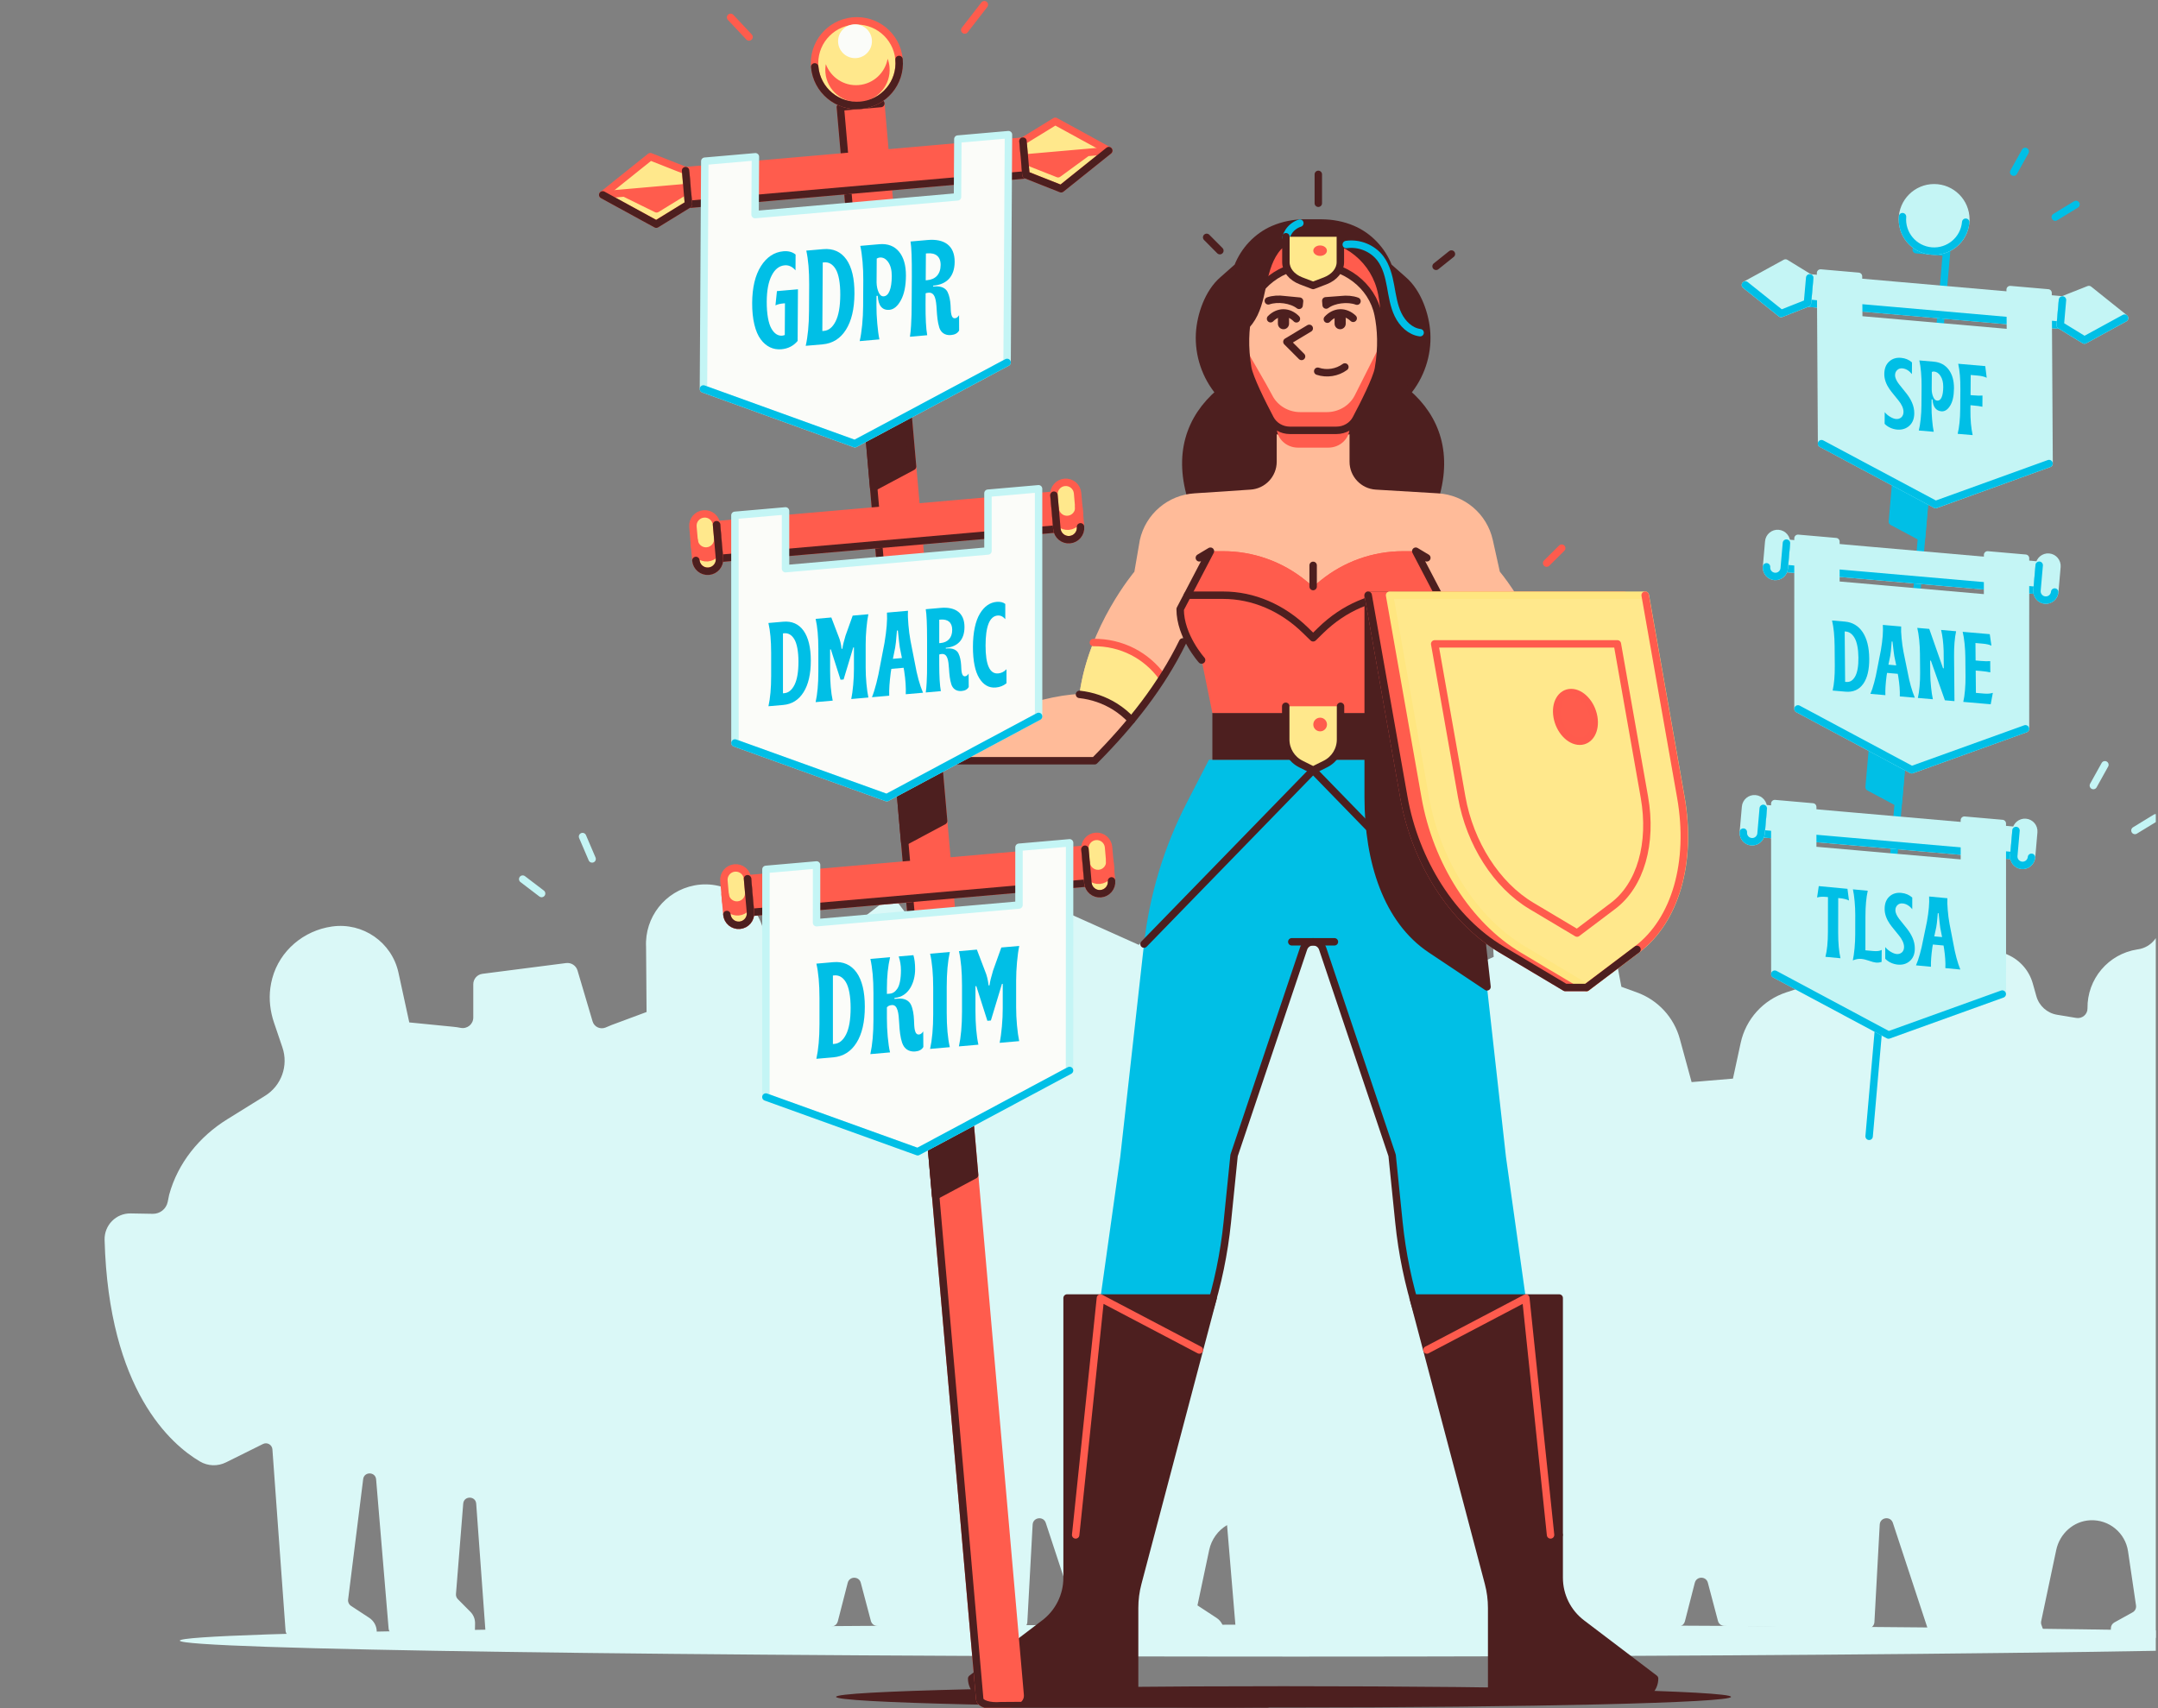 <svg width="739" height="585" viewBox="0 0 739 585" fill="none" xmlns="http://www.w3.org/2000/svg">
<rect x="0" y="0" width="739" height="585" fill="#808080" stroke="none"/>
<g clip-path="url(#clip0_400_8092)">
<path d="M829.043 388.198C828.145 370.042 814.865 354.883 796.98 351.592L792.961 350.853C789.987 350.306 787.751 347.842 787.483 344.837L786.349 331.92C784.955 316.004 772.063 303.545 756.102 302.686L744.504 302.062C741.593 301.909 739.191 304.296 739.325 307.206L739.74 315.953C739.956 320.492 736.701 324.458 732.205 325.14L731.975 325.172C722.014 326.68 714.702 335.313 714.855 345.391C714.886 347.428 713.02 348.982 711.008 348.644L704.441 347.556C701.046 346.995 698.288 344.525 697.352 341.215L696.11 336.809C694.887 332.474 691.798 328.902 687.69 327.056L653.245 311.598L632.609 344.073L623.411 336.052L611.686 339.891C603.788 342.482 597.852 349.058 596.094 357.182L593.444 369.43L579.285 370.621L575.253 355.832C573.241 348.453 567.763 342.513 560.572 339.91L555.235 337.974L551.815 319.9C549.713 308.765 539.038 301.139 527.904 303.252C517.847 305.162 510.809 314.183 511.332 324.325L511.504 327.744L496.491 334.454L496.268 331.907C494.873 315.991 481.982 303.532 466.021 302.673L454.422 302.049C451.512 301.896 449.11 304.284 449.244 307.193L449.658 315.94C449.875 320.48 446.62 324.446 442.123 325.127L441.894 325.159C434.639 326.26 428.792 331.137 426.206 337.599L422.945 337.522C416.532 337.376 411.035 332.894 409.608 326.642L406.857 314.616L398.29 318.111C395.137 319.397 392.328 321.288 389.978 323.618L363.164 311.586L338.68 350.115L305.509 306.614L265.147 337.974L261.727 319.9C259.625 308.765 248.95 301.132 237.817 303.252C227.76 305.162 220.722 314.183 221.244 324.325L221.416 346.613L209.41 351.076C208.913 351.261 207.83 351.751 207.34 351.948C205.537 352.661 203.486 351.719 202.932 349.835L197.773 332.404C197.27 330.704 195.608 329.622 193.85 329.851L165.22 333.531C163.417 333.76 162.073 335.294 162.073 337.108V348.517C162.073 350.802 159.978 352.496 157.742 352.044C156.959 351.885 156.169 351.77 155.367 351.687L140.157 350.179L136.456 333.149C134.195 322.74 124.278 315.838 113.724 317.328H113.712C103.992 318.697 95.801 325.592 93.241 335.065C92.948 336.141 92.731 337.236 92.579 338.363C92.037 342.373 92.547 346.461 93.846 350.293L96.719 358.767C98.827 364.987 96.368 371.843 90.782 375.307L77.783 383.373C68.248 389.287 60.872 398.378 57.93 409.201L57.433 411.639C56.936 414.059 54.79 415.777 52.318 415.733L44.752 415.599C39.727 415.51 35.682 419.642 35.816 424.665C37.23 476.258 58.624 494.758 68.452 500.552C71.191 502.169 74.56 502.277 77.407 500.857L90.069 494.567C91.489 493.861 93.171 494.822 93.285 496.401L97.789 558.517C97.871 559.67 98.82 560.561 99.973 560.58L126.788 561.058C128.011 561.077 129.017 560.096 129.017 558.868C129.017 556.951 128.049 555.156 126.444 554.106L120.196 550.006C119.482 549.541 119.1 548.713 119.208 547.867L124.368 506.6C124.699 503.945 128.578 504.021 128.8 506.689L133.074 557.766C133.17 558.906 134.113 559.784 135.253 559.81L160.379 560.255C161.609 560.275 162.628 559.3 162.647 558.065L162.685 556.022C162.71 554.532 162.137 553.1 161.086 552.043L156.781 547.707C156.322 547.249 156.093 546.606 156.144 545.963L158.628 514.997C158.851 512.253 162.87 512.272 163.073 515.016L166.322 559.727C166.405 560.879 167.354 561.771 168.506 561.79L196.34 562.044V562.286L260.829 563.432C261.045 563.432 261.262 563.407 261.466 563.356L285.255 557.002C286.064 556.786 286.688 556.156 286.898 555.347L290.299 542.111C290.892 539.807 294.165 539.794 294.771 542.092L298.229 555.175C298.49 556.175 299.388 556.875 300.42 556.894L327.368 557.371L349.457 557.766C350.699 557.785 351.737 556.824 351.807 555.583L353.622 522.191C353.763 519.638 357.329 519.167 358.126 521.593L370.253 558.422C370.495 559.167 371.1 559.733 371.858 559.931L382.539 562.757C382.717 562.802 382.902 562.834 383.087 562.834L407.92 563.273C409.194 563.299 410.251 562.28 410.271 561.007V560.924L416.837 561.038C418.028 561.058 419.06 560.141 419.105 558.944C419.175 557.015 418.226 555.201 416.621 554.144L410.086 549.859L410.073 549.827L414.079 530.881C414.85 527.233 417.13 524.146 420.2 522.35L423.162 557.753C423.258 558.893 424.2 559.772 425.34 559.797L433.327 559.937C433.741 560.421 434.346 560.739 435.041 560.752L457.072 561.147C457.467 561.529 457.995 561.771 458.588 561.783L486.421 562.038V562.28L550.91 563.426C551.127 563.426 551.343 563.4 551.547 563.349L575.336 556.996C576.145 556.779 576.769 556.149 576.98 555.341L580.381 542.105C580.973 539.8 584.247 539.788 584.852 542.086L588.31 555.169C588.571 556.168 589.47 556.869 590.501 556.888L617.45 557.365L639.538 557.76C640.78 557.779 641.818 556.818 641.888 555.576L643.704 522.185C643.844 519.632 647.411 519.161 648.207 521.586L660.334 558.416C660.576 559.16 661.181 559.727 661.939 559.924L672.62 562.751C672.798 562.796 672.983 562.827 673.168 562.827L698.002 563.267C699.275 563.292 700.333 562.274 700.352 561V560.51C700.365 560.23 700.32 559.95 700.225 559.682L699.084 556.531C698.938 556.13 698.906 555.691 698.995 555.271L704.148 530.875C705.333 525.272 710.059 520.969 715.784 520.695C722.249 520.377 727.81 525.011 728.74 531.32L731.472 549.872C731.612 550.827 731.147 551.763 730.307 552.227L724.052 555.691C723.332 556.092 722.874 556.843 722.861 557.671L722.848 558.396C722.823 559.67 723.842 560.727 725.116 560.746L754.019 561.261C755.261 561.28 756.299 560.319 756.37 559.078L758.319 523.649C758.389 522.407 759.427 521.446 760.669 521.465L767.038 521.58C768.172 521.599 769.127 522.439 769.286 523.566L772.605 547.039C772.726 547.879 772.369 548.72 771.681 549.229L761 557.06C760.503 557.429 760.115 557.951 760.006 558.562C759.739 560.052 760.911 561.344 762.357 561.293L796.362 560.134C797.591 560.09 798.572 559.097 798.598 557.868L799.222 522.955C799.241 521.726 800.228 520.727 801.458 520.689L833.215 519.664C834.508 519.619 835.514 518.53 835.45 517.238L829.049 388.186L829.043 388.198Z" fill="#DAF8F7"/>
<path d="M443.733 567.388C654.792 567.388 825.889 564.939 825.889 561.919C825.889 558.899 654.792 556.45 443.733 556.45C232.675 556.45 61.578 558.899 61.578 561.919C61.578 564.939 232.675 567.388 443.733 567.388Z" fill="#DAF8F7"/>
<path d="M481.756 134.494C486.482 128.911 488.966 121.487 488.552 114.192C488.195 107.902 485.526 100.16 480.609 95.914C478.896 94.43 477.189 92.909 475.476 91.375C473.297 85.702 468.807 80.921 463.209 78.521C459.839 77.076 456.196 76.395 452.546 76.382L452.559 76.369H446.515H446.528C442.973 76.426 439.432 77.114 436.146 78.521C430.547 80.921 426.063 85.702 423.878 91.375C422.165 92.909 420.458 94.43 418.745 95.914C413.828 100.16 411.159 107.902 410.802 114.192C410.388 121.494 412.872 128.917 417.598 134.494C407.516 143.19 403.006 155.611 408.337 171.852H491.017C496.341 155.611 491.838 143.19 481.756 134.494Z" fill="#4D1F1F" stroke="#4D1F1F" stroke-width="2.546" stroke-linecap="round" stroke-linejoin="round"/>
<path d="M439.55 584.824C524.181 584.824 592.788 583.191 592.788 581.176C592.788 579.162 524.181 577.528 439.55 577.528C354.919 577.528 286.312 579.162 286.312 581.176C286.312 583.191 354.919 584.824 439.55 584.824Z" fill="#4D1F1F"/>
<path d="M485.347 260.228L492.951 274.978C500.735 290.079 505.69 306.473 507.575 323.356L515.721 396.327L533.893 525.711H509.543L485.576 450.104C482.328 439.854 480.143 429.299 479.054 418.603L476.729 395.735L452.94 324.922C451.889 321.79 447.45 321.79 446.399 324.922L422.609 395.735L420.285 418.603C419.196 429.299 417.011 439.854 413.763 450.104L389.795 525.711H365.445L383.617 396.327L391.763 323.356C393.648 306.473 398.604 290.079 406.387 274.978L413.992 260.228H485.353H485.347Z" fill="#00BFE6"/>
<path d="M507.584 323.351L449.675 263.781L391.766 323.351" stroke="#4D1F1F" stroke-width="2.546" stroke-linecap="round" stroke-linejoin="round"/>
<path d="M533.893 525.703H509.543L485.576 450.096C482.328 439.846 480.143 429.291 479.054 418.595L476.729 395.728L452.94 324.915C451.889 321.782 447.45 321.782 446.399 324.915L422.609 395.728L420.285 418.595C419.196 429.291 417.011 439.846 413.763 450.096L389.795 525.703H365.445" stroke="#4D1F1F" stroke-width="2.546" stroke-linecap="round" stroke-linejoin="round"/>
<path d="M513.617 195.812L511.203 184.945C509.222 176.025 501.566 169.506 492.445 168.965L471.159 167.698C466.096 167.399 462.147 163.21 462.147 158.142V148.727L449.676 151.973L437.205 148.727V158.142C437.205 163.21 433.256 167.399 428.192 167.698L409.091 168.965C399.97 169.506 392.314 176.032 390.333 184.945L388.467 195.812C388.467 195.812 372.818 214.332 369.672 237.728C362.812 237.843 351.755 240.657 345.94 243.413C343.169 244.731 340.462 246.393 337.488 246.877C334.513 247.36 331.087 246.335 329.571 243.394C328.322 240.969 328.634 237.849 327.507 235.347C326.501 233.106 324.278 231.782 322.08 231.757H317.953L324.857 260.551H374.831L376.487 258.896C389.263 246.164 399.55 231.158 406.83 214.656H492.515L511.483 239.307C511.942 239.937 512.037 240.759 511.738 241.472L510.547 244.324C509.827 246.036 507.655 246.565 506.235 245.368L501.662 241.516C499.846 239.988 497.382 239.466 495.101 240.135L486.057 242.783L484.178 248.207V261.64C484.178 263.073 485.337 264.231 486.77 264.231H529.655C542.565 230.057 513.623 195.812 513.623 195.812H513.617Z" fill="#FFBB99"/>
<path d="M493.064 252.838L484.141 253.57" stroke="#4D1F1F" stroke-width="2.546" stroke-linecap="round" stroke-linejoin="round"/>
<path d="M493.064 246.668L484.141 248.133" stroke="#4D1F1F" stroke-width="2.546" stroke-linecap="round" stroke-linejoin="round"/>
<path d="M493.064 240.499L484.141 242.689" stroke="#4D1F1F" stroke-width="2.546" stroke-linecap="round" stroke-linejoin="round"/>
<path d="M484.157 244.2H415.172V260.231H484.157V244.2Z" fill="#4D1F1F"/>
<path d="M484.826 188.79H480.47C470.19 188.79 460.228 192.323 452.248 198.804L449.668 200.898L447.088 198.804C439.108 192.329 429.146 188.79 418.866 188.79H414.51L404.141 208.633C404.141 217.916 411.484 226.065 411.484 226.065L415.172 244.202H484.157L487.845 226.065C487.845 226.065 495.189 217.916 495.189 208.633L484.82 188.79H484.826Z" fill="#FF5C4D"/>
<path d="M418.876 203.861C429.156 203.861 439.117 208.12 447.098 215.925L449.678 218.446L452.257 215.925C460.238 208.12 470.2 203.861 480.48 203.861H492.715L484.836 188.785H480.48C470.2 188.785 460.238 192.318 452.257 198.799L449.678 200.894L447.098 198.799C439.117 192.325 429.156 188.785 418.876 188.785H414.519L406.641 203.861H418.876Z" fill="#FF5C4D"/>
<path d="M492.715 203.86H480.48C470.2 203.86 460.238 208.119 452.257 215.925L449.678 218.446L447.098 215.925C439.117 208.119 429.156 203.86 418.876 203.86H406.641" stroke="#4D1F1F" stroke-width="2.546" stroke-linecap="round" stroke-linejoin="round"/>
<path d="M449.68 200.897V193.633" stroke="#4D1F1F" stroke-width="2.546" stroke-linecap="round" stroke-linejoin="round"/>
<path d="M453.876 261.677L449.679 263.771L445.481 261.677C442.303 260.085 440.297 256.838 440.297 253.292V241.896H459.061V253.292C459.061 256.845 457.054 260.091 453.876 261.677Z" fill="#FFE88C"/>
<path d="M452.078 250.487C453.373 250.487 454.422 249.438 454.422 248.144C454.422 246.851 453.373 245.802 452.078 245.802C450.784 245.802 449.734 246.851 449.734 248.144C449.734 249.438 450.784 250.487 452.078 250.487Z" fill="#FF5C4D"/>
<path d="M459.061 241.898V253.294C459.061 256.846 457.054 260.093 453.876 261.678L449.679 263.773L445.481 261.678C442.303 260.087 440.297 256.84 440.297 253.294V241.898" stroke="#4D1F1F" stroke-width="2.546" stroke-linecap="round" stroke-linejoin="round"/>
<path d="M451.453 69.61V59.723" stroke="#4D1F1F" stroke-width="2.546" stroke-linecap="round" stroke-linejoin="round"/>
<path d="M491.773 91.217L497.034 87.003" stroke="#4D1F1F" stroke-width="2.546" stroke-linecap="round" stroke-linejoin="round"/>
<path d="M519.248 215.47C513.197 215.967 507.363 218.692 503.07 222.976L511.497 234.569C511.955 235.199 512.051 236.021 511.752 236.734L510.618 239.446C512.656 234.792 517.159 231.641 522.28 231.558C526.203 231.494 530.012 233.341 532.789 236.135C532.235 229.107 530.515 222.397 528.318 216.368C525.382 215.547 522.299 215.222 519.255 215.47H519.248Z" fill="#FFE88C"/>
<path d="M528.304 216.368C525.368 215.547 522.285 215.222 519.24 215.47C513.19 215.967 507.355 218.692 503.062 222.976" stroke="#FF5B4D" stroke-width="2.546" stroke-linecap="round" stroke-linejoin="round"/>
<path d="M510.594 238.716C512.632 234.062 517.135 230.911 522.256 230.828C526.18 230.764 529.988 232.61 532.765 235.405C533.358 242.968 532.606 250.907 529.638 258.763H485.295C483.862 258.763 482.703 257.605 482.703 256.172" stroke="#4D1F1F" stroke-width="2.546" stroke-linecap="round" stroke-linejoin="round"/>
<path d="M411.484 226.06C411.484 226.06 404.141 217.911 404.141 208.629L414.51 188.785L410.714 191.058" stroke="#4D1F1F" stroke-width="2.546" stroke-linecap="round" stroke-linejoin="round"/>
<path d="M511.474 235.304L494.812 212.366" stroke="#4D1F1F" stroke-width="2.546" stroke-linecap="round" stroke-linejoin="round"/>
<path d="M487.846 226.058C487.846 226.058 495.189 217.909 495.189 208.627L484.82 188.783L488.616 191.056" stroke="#4D1F1F" stroke-width="2.546" stroke-linecap="round" stroke-linejoin="round"/>
<path d="M387.941 223.217C383.789 221.077 379.101 220.002 374.432 220.065C372.305 225.419 370.528 231.391 369.674 237.725C369.445 237.725 369.197 237.745 368.961 237.751C373.54 238.126 378.024 239.603 381.91 242.048C383.948 243.334 385.808 244.888 387.457 246.638C388.387 245.473 389.298 244.295 390.19 243.105C390.247 243.029 390.304 242.952 390.362 242.869C391.177 241.774 391.979 240.667 392.769 239.546C392.852 239.425 392.935 239.311 393.018 239.19C394.718 236.751 396.349 234.268 397.896 231.728C395.285 228.176 391.865 225.222 387.948 223.204L387.941 223.217Z" fill="#FFE88C"/>
<path d="M397.88 231.747C395.268 228.195 391.848 225.241 387.931 223.223C383.778 221.084 379.091 220.001 374.422 220.065" stroke="#FF5C4D" stroke-width="2.546" stroke-linecap="round" stroke-linejoin="round"/>
<path d="M369.664 237.827C373.995 238.292 378.224 239.737 381.906 242.061C383.944 243.347 385.804 244.9 387.453 246.651" stroke="#4D1F1F" stroke-width="2.546" stroke-linecap="round" stroke-linejoin="round"/>
<path d="M492.964 274.981L490.422 203.869H468.531V272.989C468.531 295.233 475.066 315.229 489.996 325.18L509.224 337.995L507.594 323.366C505.708 306.482 500.753 290.089 492.97 274.988L492.964 274.981Z" fill="#4D1F1F" stroke="#4D1F1F" stroke-width="2.546" stroke-linecap="round" stroke-linejoin="round"/>
<path d="M468.555 203.859L480.745 272.978C484.669 295.222 497.471 315.219 514.152 325.17L536.037 338.214H543.336L542.476 333.351L553.317 325.163C566.488 315.213 572.233 295.216 568.31 272.972L556.119 203.853H468.555V203.859Z" fill="#FF5C4D" stroke="#FF5B4D" stroke-width="2.546" stroke-linecap="round" stroke-linejoin="round"/>
<path d="M543.342 338.213L521.457 325.168C504.776 315.218 491.974 295.221 488.05 272.977L475.859 203.857H563.424L575.615 272.977C579.538 295.221 573.793 315.218 560.621 325.168L543.342 338.213Z" fill="#FFE88C" stroke="#FFE680" stroke-width="2.546" stroke-linecap="round" stroke-linejoin="round"/>
<path d="M491.305 220.531L500.559 272.977C503.362 288.868 512.508 303.147 524.425 310.259L540.055 319.579L552.399 310.259C561.806 303.154 565.914 288.868 563.112 272.977L553.857 220.531H491.311H491.305Z" stroke="#FF5B4D" stroke-width="2.546" stroke-linecap="round" stroke-linejoin="round"/>
<path d="M533.251 245.539C532.436 240.936 534.582 237.205 538.034 237.205C541.486 237.205 544.945 240.936 545.76 245.539C546.576 250.142 544.429 253.872 540.977 253.872C537.525 253.872 534.066 250.142 533.251 245.539Z" fill="#FF5C4D" stroke="#FF5B4D" stroke-width="2.546" stroke-linecap="round" stroke-linejoin="round"/>
<path d="M442.367 322.565H456.965" stroke="#4D1F1F" stroke-width="2.546" stroke-linecap="round" stroke-linejoin="round"/>
<path d="M415.429 444.572H365.418V540.399C365.418 546.517 362.558 552.278 357.686 555.977L332.75 574.911C332.75 578.367 335.553 581.169 339.011 581.169H388.545V550.712C388.545 547.847 388.914 544.989 389.647 542.219L415.423 444.566L415.429 444.572Z" fill="#4D1F1F" stroke="#4D1F1F" stroke-width="2.546" stroke-linecap="round" stroke-linejoin="round"/>
<path d="M543.297 338.216L560.577 325.171C573.748 315.221 579.493 295.224 575.57 272.98L563.379 203.86" stroke="#FF5B4D" stroke-width="2.546" stroke-linecap="round" stroke-linejoin="round"/>
<path d="M483.93 444.572H533.941V540.399C533.941 546.517 536.801 552.278 541.673 555.977L566.609 574.911C566.609 578.367 563.807 581.169 560.348 581.169H510.814V550.712C510.814 547.847 510.445 544.989 509.712 542.219L483.936 444.566L483.93 444.572Z" fill="#4D1F1F" stroke="#4D1F1F" stroke-width="2.546" stroke-linecap="round" stroke-linejoin="round"/>
<path d="M468.531 203.86L480.722 272.98C484.645 295.224 497.448 315.221 514.129 325.171L536.013 338.216H543.313L560.592 325.171" stroke="#4D1F1F" stroke-width="2.546" stroke-linecap="round" stroke-linejoin="round"/>
<path d="M368.359 525.708L376.837 444.575L410.715 462.376" stroke="#FF5B4D" stroke-width="2.546" stroke-linecap="round" stroke-linejoin="round"/>
<path d="M530.982 525.708L522.511 444.575L488.633 462.376" stroke="#FF5B4D" stroke-width="2.546" stroke-linecap="round" stroke-linejoin="round"/>
<path d="M529.641 192.869L534.8 187.745" stroke="#FF5B4D" stroke-width="2.546" stroke-linecap="round" stroke-linejoin="round"/>
<path d="M405.015 219.864C397.71 234.774 387.449 247.832 374.825 260.558H322.336" stroke="#4D1F1F" stroke-width="2.546" stroke-linecap="round" stroke-linejoin="round"/>
<path d="M297.783 238.723L305.293 256.485C305.91 257.949 307.624 258.605 309.063 257.936L316.592 254.422C317.967 253.779 318.585 252.156 317.974 250.761L310.713 234.139C310.14 232.834 308.681 232.165 307.318 232.579L299.548 234.96C297.955 235.444 297.14 237.201 297.783 238.729V238.723Z" fill="#FFBB99"/>
<path d="M305.281 256.472C305.899 257.936 307.612 258.592 309.052 257.923L316.58 254.409C317.956 253.766 318.574 252.143 317.962 250.749L312.364 234.126" stroke="#4D1F1F" stroke-width="2.546" stroke-linecap="round" stroke-linejoin="round"/>
<path d="M299.82 243.558L312.782 238.886" stroke="#4D1F1F" stroke-width="2.546" stroke-linecap="round" stroke-linejoin="round"/>
<path d="M303.117 251.349L316.136 245.314" stroke="#4D1F1F" stroke-width="2.546" stroke-linecap="round" stroke-linejoin="round"/>
<path d="M287.773 36.673L335.498 581.926C335.638 583.518 338.855 584.543 342.683 584.205C346.511 583.868 349.504 582.308 349.364 580.71L301.639 35.458L287.773 36.667V36.673Z" fill="#FF5C4D" stroke="#FF5C4D" stroke-width="2.546" stroke-linecap="round" stroke-linejoin="round"/>
<path d="M306.202 87.707L292.336 88.923L299.164 166.917L312.507 159.793L306.202 87.707Z" fill="#4D1F1F" stroke="#4D1F1F" stroke-width="2.546" stroke-linecap="round" stroke-linejoin="round"/>
<path d="M316.819 208.978L302.953 210.187L309.794 288.309L323.137 281.172L316.819 208.978Z" fill="#4D1F1F" stroke="#4D1F1F" stroke-width="2.546" stroke-linecap="round" stroke-linejoin="round"/>
<path d="M313.57 331.455L320.405 409.563L333.754 402.427L327.436 330.239L313.57 331.455Z" fill="#4D1F1F" stroke="#4D1F1F" stroke-width="2.546" stroke-linecap="round" stroke-linejoin="round"/>
<path d="M301.639 35.458L287.773 36.667L335.498 581.92C335.638 583.511 338.855 584.536 342.683 584.199L434.062 583.556" stroke="#4D1F1F" stroke-width="2.546" stroke-linecap="round" stroke-linejoin="round"/>
<path d="M293.434 36.117C301.44 36.117 307.93 29.63 307.93 21.628C307.93 13.625 301.44 7.138 293.434 7.138C285.428 7.138 278.938 13.625 278.938 21.628C278.938 29.63 285.428 36.117 293.434 36.117Z" fill="#FFE88C" stroke="#FF5C4D" stroke-width="2.546" stroke-linecap="round" stroke-linejoin="round"/>
<path d="M292.796 19.912C295.997 19.912 298.592 17.318 298.592 14.119C298.592 10.919 295.997 8.325 292.796 8.325C289.595 8.325 287 10.919 287 14.119C287 17.318 289.595 19.912 292.796 19.912Z" fill="#FBFCF9"/>
<path d="M294.095 29.132C289.032 29.578 284.484 26.516 282.809 21.97C282.637 22.913 282.58 23.893 282.662 24.892C283.191 30.953 288.535 35.435 294.598 34.907C300.662 34.378 305.146 29.037 304.617 22.976C304.528 21.977 304.299 21.022 303.968 20.124C303.108 24.892 299.159 28.693 294.095 29.132Z" fill="#FF5C4D"/>
<path d="M350.301 48.331L234.758 58.435L235.769 69.985L351.312 59.88L350.301 48.331Z" fill="#FF5C4D" stroke="#FF5C4D" stroke-width="2.546" stroke-linecap="round" stroke-linejoin="round"/>
<path d="M234.867 59.599L235.778 69.989L351.323 59.886L350.31 48.337" stroke="#4D1F1F" stroke-width="2.546" stroke-linecap="round" stroke-linejoin="round"/>
<path d="M234.772 58.432L222.709 53.67L206.391 66.734L224.734 76.767L235.778 69.981L234.772 58.432Z" fill="#FFE88C" stroke="#FF5C4D" stroke-width="2.546" stroke-linecap="round" stroke-linejoin="round"/>
<path d="M237.008 64.06L224.855 71.527L213.798 66.09L206.391 66.74L237.008 64.06Z" fill="#FF5C4D" stroke="#FF5C4D" stroke-width="2.546" stroke-linecap="round" stroke-linejoin="round"/>
<path d="M234.772 58.44L235.778 69.989L224.734 76.775L206.391 66.742" stroke="#4D1F1F" stroke-width="2.546" stroke-linecap="round" stroke-linejoin="round"/>
<path d="M350.32 48.331L361.371 41.544L379.708 51.577L363.39 64.647L351.333 59.879L350.32 48.331Z" fill="#FFE88C" stroke="#FF5C4D" stroke-width="2.546" stroke-linecap="round" stroke-linejoin="round"/>
<path d="M349.078 54.262L362.345 59.502L372.294 52.231L379.695 51.582L349.078 54.262Z" fill="#FF5C4D" stroke="#FF5C4D" stroke-width="2.546" stroke-linecap="round" stroke-linejoin="round"/>
<path d="M350.32 48.337L351.333 59.886L363.39 64.654L379.708 51.584" stroke="#4D1F1F" stroke-width="2.546" stroke-linecap="round" stroke-linejoin="round"/>
<path d="M344.875 124.132L292.743 151.966L240.891 133.224L241.356 55.21L258.686 53.695L258.572 73.494L327.895 67.427L328.016 47.634L345.346 46.119L344.875 124.132Z" fill="#FBFCF9" stroke="#C4F5F5" stroke-width="2.546" stroke-linecap="round" stroke-linejoin="round"/>
<path d="M260.503 116.222C258.643 113.726 257.541 109.365 257.579 103.75C257.611 98.473 258.605 94.271 260.586 91.145C262.566 88.038 265.127 86.338 268.26 86.065C269.974 85.912 271.375 86.294 272.451 87.179L272.419 92.59C271.324 91.323 270.082 90.75 268.732 90.865C266.859 91.03 265.362 92.183 264.267 94.347C263.146 96.512 262.592 99.472 262.566 103.266C262.541 107.564 263.178 110.83 264.178 112.555C265.184 114.306 266.439 115.082 267.866 114.961C268.088 114.942 268.381 114.872 268.744 114.745L268.808 103.878L268.197 103.929C267.184 104.018 266.299 104.228 265.553 104.591L266.057 99.708L273.254 99.077L273.146 116.769C271.738 118.463 269.885 119.418 267.579 119.622C264.783 119.864 262.35 118.718 260.496 116.216L260.503 116.222Z" fill="#00BFE6"/>
<path d="M275.914 118.444C276.634 115.268 277.016 111.301 277.048 106.571L277.099 97.544C277.124 92.788 276.787 88.892 276.112 85.836L281.889 85.333C285.296 85.034 287.952 86.212 289.831 88.841C291.71 91.496 292.633 95.411 292.602 100.6C292.57 105.807 291.595 109.939 289.684 112.944C287.774 115.974 285.099 117.642 281.691 117.942L275.914 118.444ZM281.608 113.377L282.175 113.326C283.799 113.186 285.137 112.091 286.162 110.047C287.188 108.004 287.729 104.999 287.748 101.02C287.774 96.996 287.207 93.909 286.175 92.177C285.15 90.471 283.818 89.726 282.264 89.86L281.748 89.904L281.608 113.371V113.377Z" fill="#00BFE6"/>
<path d="M294.398 116.826C294.742 115.362 295.029 113.522 295.246 111.319C295.462 109.116 295.564 106.996 295.577 104.946L295.628 95.919C295.641 93.875 295.564 91.768 295.373 89.578C295.182 87.413 294.921 85.618 294.596 84.211L301.093 83.644C303.984 83.39 306.233 84.243 307.844 86.166C309.455 88.114 310.252 90.864 310.232 94.436C310.213 97.912 309.653 100.694 308.538 102.769C307.424 104.87 306.08 105.984 304.57 106.118C302.156 106.328 300.742 104.724 300.583 101.305L300.156 101.343L300.137 104.552C300.124 106.551 300.226 108.632 300.417 110.803C300.608 112.993 300.844 114.789 301.15 116.24L294.405 116.832L294.398 116.826ZM305.385 94.588C305.398 92.564 305.003 90.985 304.194 89.807C303.392 88.629 302.398 88.101 301.252 88.203C300.736 88.247 300.347 88.553 300.233 88.566L300.182 96.772C300.22 98.09 300.462 99.223 300.908 100.165C301.328 101.107 301.914 101.553 302.659 101.489C304.354 101.343 305.36 98.936 305.385 94.595V94.588Z" fill="#00BFE6"/>
<path d="M321.628 112.084C321.074 110.333 320.883 108.124 320.762 105.978C320.577 102.833 320.259 100.045 317.953 100.249C317.456 100.293 317.138 100.363 316.979 100.472L316.953 104.202C316.928 109.022 317.106 112.555 317.52 114.815L311.609 115.331C311.775 114.204 311.915 112.918 311.992 111.479C312.068 110.04 312.119 108.811 312.151 107.78C312.176 106.755 312.189 105.253 312.202 103.228L312.253 94.748C312.291 88.611 312.132 84.6 311.807 82.716L317.673 82.2C323.475 81.691 326.953 84.206 326.921 89.687C326.889 94.691 324.214 97.422 319.679 97.823L319.565 97.836V98.154L320.125 98.103C322.316 97.912 323.845 98.708 324.488 99.994C325.131 101.299 325.437 102.98 325.52 104.61C325.596 107.01 325.673 109.117 327.029 109.002C327.571 108.958 328.048 108.595 328.437 107.946L328.45 113.198C327.927 114.127 326.998 114.643 325.666 114.758C323.52 114.942 322.15 113.835 321.622 112.09L321.628 112.084ZM317.01 96.009L317.507 95.964C320.329 95.716 322.1 93.946 322.119 90.763C322.138 87.828 320.361 86.529 317.565 86.778L317.068 86.822L317.01 96.009Z" fill="#00BFE6"/>
<path d="M360.926 169.597L245.383 179.701L246.394 191.25L361.937 181.146L360.926 169.597Z" fill="#FF5C4D" stroke="#FF5C4D" stroke-width="2.546" stroke-linecap="round" stroke-linejoin="round"/>
<path d="M245.383 179.702L246.396 191.251L361.934 181.147L360.921 169.599" stroke="#4D1F1F" stroke-width="2.546" stroke-linecap="round" stroke-linejoin="round"/>
<path d="M355.669 245.377L303.677 273.198L251.685 254.468L251.672 176.499L269.003 174.984V194.771L338.332 188.704L338.325 168.923L355.656 167.408L355.669 245.377Z" fill="#FBFCF9" stroke="#C4F5F5" stroke-width="2.546" stroke-linecap="round" stroke-linejoin="round"/>
<path d="M240.986 176.015L240.979 176.016C238.747 176.211 237.096 178.178 237.291 180.409L238.303 191.964C238.498 194.196 240.466 195.846 242.698 195.651L242.704 195.65C244.936 195.455 246.588 193.488 246.392 191.257L245.381 179.702C245.186 177.47 243.218 175.82 240.986 176.015Z" fill="#FFE88C" stroke="#FF5C4D" stroke-width="2.546" stroke-linecap="round" stroke-linejoin="round"/>
<path d="M237.711 185.029C237.908 187.264 239.877 188.912 242.106 188.715C244.341 188.518 245.991 186.55 245.794 184.322L245.997 186.633C246.195 188.868 244.539 190.835 242.31 191.026C240.074 191.223 238.106 189.568 237.915 187.34L237.711 185.029Z" stroke="#FF5C4D" stroke-width="2.546" stroke-linecap="round" stroke-linejoin="round"/>
<path d="M238.305 191.956C238.502 194.191 240.47 195.84 242.699 195.643C244.935 195.445 246.585 193.478 246.387 191.25L245.374 179.701" stroke="#4D1F1F" stroke-width="2.546" stroke-linecap="round" stroke-linejoin="round"/>
<path d="M366.327 184.843L366.333 184.842C368.565 184.647 370.217 182.68 370.021 180.449L369.01 168.893C368.815 166.662 366.847 165.012 364.615 165.207L364.608 165.208C362.376 165.403 360.725 167.37 360.92 169.601L361.931 181.156C362.127 183.387 364.095 185.038 366.327 184.843Z" fill="#FFE88C" stroke="#FF5C4D" stroke-width="2.546" stroke-linecap="round" stroke-linejoin="round"/>
<path d="M369.426 173.508C369.624 175.743 367.968 177.71 365.738 177.901C363.503 178.098 361.535 176.443 361.344 174.215L361.548 176.526C361.745 178.761 363.713 180.409 365.942 180.212C368.178 180.015 369.828 178.048 369.63 175.819L369.426 173.508Z" stroke="#FF5C4D" stroke-width="2.546" stroke-linecap="round" stroke-linejoin="round"/>
<path d="M370.017 180.441C370.215 182.675 368.559 184.642 366.329 184.833C364.094 185.031 362.126 183.375 361.935 181.147L360.922 169.599" stroke="#4D1F1F" stroke-width="2.546" stroke-linecap="round" stroke-linejoin="round"/>
<path d="M307.877 20.369C308.577 28.34 302.673 35.368 294.699 36.069C286.724 36.769 279.693 30.867 278.992 22.897" stroke="#4D1F1F" stroke-width="2.546" stroke-linecap="round" stroke-linejoin="round"/>
<path d="M263.155 241.891C263.766 239.115 264.085 235.645 264.078 231.507V223.613C264.078 219.456 263.76 216.043 263.148 213.376L268.199 212.937C271.18 212.676 273.511 213.707 275.167 216.005C276.823 218.329 277.657 221.754 277.657 226.287C277.657 230.839 276.83 234.455 275.174 237.084C273.518 239.733 271.186 241.19 268.206 241.451L263.155 241.891ZM268.11 237.46L268.607 237.415C270.027 237.288 271.193 236.333 272.084 234.544C272.97 232.755 273.428 230.132 273.428 226.65C273.428 223.129 272.912 220.43 272.008 218.921C271.097 217.431 269.938 216.775 268.575 216.896L268.123 216.935V237.453L268.11 237.46Z" fill="#00BFE6"/>
<path d="M279.312 240.472C279.924 237.696 280.242 234.226 280.242 230.088V222.194C280.242 218.037 279.924 214.624 279.312 211.957L284.682 211.486L287.153 217.954C287.688 219.202 288.019 220.621 288.198 222.219L288.471 222.194C288.573 221.252 288.924 219.768 289.535 217.744L292 210.849L297.369 210.378C297.096 211.677 296.879 213.287 296.701 215.229C296.522 217.171 296.446 219.011 296.446 220.781V228.675C296.446 230.445 296.529 232.265 296.707 234.163C296.885 236.053 297.102 237.626 297.376 238.899L291.51 239.415C291.783 238.097 292 236.486 292.178 234.564C292.357 232.641 292.433 230.801 292.433 229.031V221.735L292.197 221.755L288.886 232.724L287.841 232.813L284.523 222.423L284.268 222.449V229.744C284.268 233.8 284.567 237.212 285.159 239.969L279.319 240.478L279.312 240.472Z" fill="#00BFE6"/>
<path d="M298.602 238.788C299.117 237.508 299.627 235.897 300.124 233.943C300.614 232.007 301.028 230.104 301.347 228.245L302.888 220.217C303.621 215.881 303.894 212.412 303.735 209.821L310.939 209.19C310.862 210.47 310.901 212.055 311.079 213.972C311.238 215.888 311.474 217.696 311.792 219.44L313.314 227.201C314.028 231.256 314.951 234.611 316.079 237.26L310.174 237.775C310.27 235.477 310.098 232.829 309.64 229.849L309.442 228.716L305.238 229.085L305.041 230.295C304.608 233.656 304.429 236.317 304.512 238.278L298.608 238.794L298.602 238.788ZM305.786 225.647L308.862 225.38L308.13 221.707C308.009 221.019 307.792 219.09 307.474 215.939L307.155 215.964C307.117 216.365 307.06 216.989 306.996 217.81C306.939 218.651 306.856 219.377 306.799 219.994C306.741 220.618 306.64 221.223 306.544 221.847L305.773 225.654L305.786 225.647Z" fill="#00BFE6"/>
<path d="M325.767 234.343C325.27 232.815 325.098 230.879 324.977 229.001C324.799 226.251 324.5 223.813 322.487 223.991C322.054 224.029 321.773 224.093 321.64 224.182V227.441C321.64 231.656 321.818 234.744 322.194 236.717L317.022 237.169C317.162 236.182 317.277 235.062 317.334 233.801C317.391 232.541 317.436 231.465 317.455 230.567C317.474 229.67 317.474 228.358 317.474 226.588V219.172C317.474 213.805 317.315 210.297 317.016 208.654L322.149 208.202C327.226 207.757 330.283 209.959 330.283 214.747C330.283 219.121 327.952 221.514 323.984 221.858H323.888V222.145L324.379 222.1C326.296 221.935 327.633 222.628 328.206 223.755C328.78 224.901 329.054 226.365 329.136 227.792C329.219 229.892 329.296 231.732 330.48 231.63C330.952 231.592 331.366 231.274 331.703 230.707L331.741 235.297C331.289 236.112 330.48 236.564 329.315 236.666C327.442 236.832 326.238 235.864 325.761 234.33L325.767 234.343ZM321.64 220.286L322.073 220.247C324.538 220.031 326.079 218.484 326.079 215.702C326.079 213.136 324.519 212.003 322.073 212.213L321.64 212.251V220.286Z" fill="#00BFE6"/>
<path d="M335.352 232.29C333.912 229.972 333.18 226.375 333.18 221.543C333.18 216.609 334.065 212.618 335.568 210.16C337.046 207.703 338.982 206.34 341.275 206.143C342.536 206.035 343.523 206.264 344.256 206.856V212.064C343.485 211.16 342.619 210.733 341.632 210.822C338.887 211.064 337.504 214.502 337.504 221.123C337.504 227.725 338.944 230.902 341.829 230.647C342.918 230.552 343.861 230.074 344.67 229.208V234.021C343.625 234.868 342.421 235.352 341.02 235.473C338.67 235.677 336.797 234.607 335.352 232.29Z" fill="#00BFE6"/>
<path d="M371.543 290.858L256 300.962L257.011 312.511L372.554 302.407L371.543 290.858Z" fill="#FF5C4D" stroke="#FF5C4D" stroke-width="2.546" stroke-linecap="round" stroke-linejoin="round"/>
<path d="M256 300.963L257.013 312.511L372.557 302.408L371.545 290.859" stroke="#4D1F1F" stroke-width="2.546" stroke-linecap="round" stroke-linejoin="round"/>
<path d="M366.258 366.638L314.259 394.465L262.273 375.735L262.299 297.76L279.63 296.245L279.623 316.032L348.946 309.971L348.953 290.184L366.283 288.669L366.258 366.638Z" fill="#FBFCF9" stroke="#C4F5F5" stroke-width="2.546" stroke-linecap="round" stroke-linejoin="round"/>
<path d="M251.595 297.276L251.589 297.276C249.357 297.472 247.705 299.439 247.9 301.67L248.912 313.225C249.107 315.456 251.075 317.107 253.307 316.912L253.314 316.911C255.546 316.716 257.197 314.749 257.002 312.518L255.99 300.962C255.795 298.731 253.827 297.081 251.595 297.276Z" fill="#FFE88C" stroke="#FF5C4D" stroke-width="2.546" stroke-linecap="round" stroke-linejoin="round"/>
<path d="M248.305 306.29C248.502 308.525 250.47 310.174 252.699 309.976C254.935 309.779 256.585 307.812 256.387 305.583L256.591 307.894C256.789 310.129 255.133 312.096 252.903 312.287C250.668 312.485 248.699 310.829 248.508 308.601L248.305 306.29Z" stroke="#FF5C4D" stroke-width="2.546" stroke-linecap="round" stroke-linejoin="round"/>
<path d="M248.914 313.217C249.112 315.452 251.08 317.101 253.309 316.903C255.544 316.706 257.194 314.739 256.997 312.51L255.984 300.962" stroke="#4D1F1F" stroke-width="2.546" stroke-linecap="round" stroke-linejoin="round"/>
<path d="M376.936 306.099L376.943 306.099C379.175 305.903 380.826 303.936 380.631 301.705L379.619 290.15C379.424 287.919 377.456 286.268 375.224 286.463L375.218 286.464C372.985 286.659 371.334 288.626 371.529 290.857L372.541 302.413C372.736 304.644 374.704 306.294 376.936 306.099Z" fill="#FFE88C" stroke="#FF5C4D" stroke-width="2.546" stroke-linecap="round" stroke-linejoin="round"/>
<path d="M380.043 294.774C380.241 297.009 378.585 298.976 376.356 299.167C374.12 299.364 372.152 297.709 371.961 295.481L372.165 297.792C372.362 300.026 374.33 301.675 376.56 301.478C378.795 301.28 380.445 299.313 380.247 297.085L380.043 294.774Z" stroke="#FF5C4D" stroke-width="2.546" stroke-linecap="round" stroke-linejoin="round"/>
<path d="M380.642 301.701C380.84 303.936 379.184 305.903 376.954 306.094C374.719 306.291 372.751 304.636 372.559 302.408L371.547 290.859" stroke="#4D1F1F" stroke-width="2.546" stroke-linecap="round" stroke-linejoin="round"/>
<path d="M279.562 362.651C280.263 359.474 280.626 355.514 280.626 350.784V341.757C280.626 337.007 280.269 333.105 279.569 330.049L285.346 329.546C288.753 329.247 291.416 330.425 293.314 333.054C295.205 335.709 296.154 339.624 296.154 344.806C296.154 350.014 295.205 354.139 293.307 357.15C291.409 360.181 288.747 361.842 285.339 362.142L279.562 362.645V362.651ZM285.225 357.583L285.785 357.532C287.409 357.392 288.741 356.297 289.76 354.254C290.772 352.21 291.295 349.212 291.295 345.233C291.295 341.209 290.709 338.121 289.671 336.396C288.632 334.69 287.301 333.945 285.741 334.079L285.225 334.123V357.583Z" fill="#00BFE6"/>
<path d="M308.945 357.218C308.314 355.321 308.04 352.908 307.932 350.559C307.754 347.096 307.461 344.053 305.384 344.237C304.594 344.307 304.053 344.581 303.716 345.039V348.77C303.716 350.839 303.805 352.946 304.002 355.085C304.206 357.25 304.454 359.045 304.792 360.446L298.047 361.038C298.747 357.861 299.111 353.901 299.111 349.171V340.144C299.111 335.394 298.754 331.492 298.06 328.436L304.805 327.844C304.079 330.951 303.722 334.465 303.716 338.374V340.417L304.684 340.335C305.696 340.245 306.537 339.743 307.301 338.603C308.066 337.47 308.524 335.292 308.524 332.358C308.524 330.696 308.276 329.104 307.76 327.583L312.792 327.144C313.174 328.404 313.378 330.002 313.378 331.931C313.378 336.566 311.161 341.353 306.493 341.761L306.314 341.773V342.136L307.512 342.034C309.792 341.837 311.346 342.741 312.002 344.212C312.658 345.676 312.925 347.56 312.995 349.375C313.085 352.074 313.155 354.455 314.734 354.315C315.25 354.271 315.728 353.908 316.155 353.258L316.199 358.593C315.677 359.504 314.754 360.013 313.448 360.128C311.123 360.331 309.588 359.103 308.957 357.199L308.945 357.218Z" fill="#00BFE6"/>
<path d="M318.508 359.247C319.208 356.07 319.571 352.11 319.571 347.38V338.353C319.571 333.603 319.215 329.701 318.514 326.645L325.266 326.053C324.565 329.23 324.202 333.189 324.202 337.945V346.973C324.202 351.703 324.559 355.599 325.259 358.655L318.508 359.247Z" fill="#00BFE6"/>
<path d="M328.374 358.38C329.074 355.203 329.437 351.243 329.437 346.513V337.485C329.437 332.736 329.081 328.834 328.386 325.778L334.526 325.243L337.342 332.634C337.953 334.06 338.335 335.684 338.539 337.511L338.857 337.485C338.972 336.41 339.38 334.71 340.08 332.399L342.902 324.517L349.042 323.982C348.723 325.466 348.475 327.306 348.271 329.528C348.067 331.749 347.978 333.85 347.972 335.875V344.902C347.972 346.927 348.061 349.009 348.258 351.173C348.462 353.338 348.711 355.133 349.023 356.585L342.322 357.17C342.641 355.668 342.889 353.828 343.093 351.625C343.297 349.422 343.386 347.328 343.386 345.303V336.963L343.118 336.989L339.322 349.524L338.125 349.626L334.335 337.753L334.042 337.778V346.118C334.042 350.753 334.373 354.656 335.049 357.807L328.367 358.393L328.374 358.38Z" fill="#00BFE6"/>
<path d="M344.875 124.129L292.743 151.963L240.891 133.22" stroke="#00BFE6" stroke-width="2.546" stroke-linecap="round" stroke-linejoin="round"/>
<path d="M355.664 245.38L303.672 273.201L251.68 254.472" stroke="#00BFE6" stroke-width="2.546" stroke-linecap="round" stroke-linejoin="round"/>
<path d="M366.258 366.637L314.259 394.464L262.273 375.734" stroke="#00BFE6" stroke-width="2.546" stroke-linecap="round" stroke-linejoin="round"/>
<path d="M256.506 12.667L250.188 5.944" stroke="#FF5C4D" stroke-width="2.546" stroke-linecap="round" stroke-linejoin="round"/>
<path d="M330.375 10.274L337.088 1.609" stroke="#FF5C4D" stroke-width="2.546" stroke-linecap="round" stroke-linejoin="round"/>
<path d="M652.765 124.668L663.153 125.572L658.039 184.016L648.039 178.674L652.765 124.668Z" fill="#00BFE6" stroke="#00BFE6" stroke-width="2.546" stroke-linecap="round" stroke-linejoin="round"/>
<path d="M644.811 215.521L655.199 216.425L650.078 274.957L640.078 269.609L644.811 215.521Z" fill="#00BFE6" stroke="#00BFE6" stroke-width="2.546" stroke-linecap="round" stroke-linejoin="round"/>
<path d="M656.193 85.511L666.581 86.422L640.078 389.192" stroke="#00BFE6" stroke-width="2.546" stroke-linecap="round" stroke-linejoin="round"/>
<path d="M662.336 86.013C668.334 86.013 673.196 81.153 673.196 75.158C673.196 69.163 668.334 64.304 662.336 64.304C656.338 64.304 651.477 69.163 651.477 75.158C651.477 81.153 656.338 86.013 662.336 86.013Z" fill="#C4F5F5" stroke="#C4F5F5" stroke-width="2.546" stroke-linecap="round" stroke-linejoin="round"/>
<path d="M662.805 73.87C665.204 73.87 667.149 71.926 667.149 69.528C667.149 67.13 665.204 65.186 662.805 65.186C660.406 65.186 658.461 67.13 658.461 69.528C658.461 71.926 660.406 73.87 662.805 73.87Z" fill="#C4F5F5" stroke="#C4F5F5" stroke-width="0.637" stroke-miterlimit="10"/>
<path d="M618.974 103.81L705.539 111.38L706.296 102.73L619.731 95.16L618.974 103.81Z" fill="#C4F5F5" stroke="#C4F5F5" stroke-width="2.546" stroke-linecap="round" stroke-linejoin="round"/>
<path d="M706.215 103.604L705.533 111.39L618.969 103.82L619.727 95.168" stroke="#00BFE6" stroke-width="2.546" stroke-linecap="round" stroke-linejoin="round"/>
<path d="M706.289 102.739L715.327 99.167L727.556 108.958L713.811 116.471L705.531 111.39L706.289 102.739Z" fill="#C4F5F5" stroke="#C4F5F5" stroke-width="2.546" stroke-linecap="round" stroke-linejoin="round"/>
<path d="M706.289 102.735L705.531 111.387L713.811 116.467L727.556 108.955" stroke="#00BFE6" stroke-width="2.546" stroke-linecap="round" stroke-linejoin="round"/>
<path d="M619.722 95.17L611.442 90.083L597.703 97.602L609.932 107.387L618.964 103.822L619.722 95.17Z" fill="#C4F5F5" stroke="#C4F5F5" stroke-width="2.546" stroke-linecap="round" stroke-linejoin="round"/>
<path d="M619.722 95.166L618.964 103.818L609.932 107.384L597.703 97.598" stroke="#00BFE6" stroke-width="2.546" stroke-linecap="round" stroke-linejoin="round"/>
<path d="M623.796 151.954L662.858 172.804L701.704 158.766L701.354 100.317L688.373 99.184L688.463 114.011L636.521 109.472L636.432 94.638L623.445 93.505L623.796 151.954Z" fill="#C4F5F5" stroke="#C4F5F5" stroke-width="2.546" stroke-linecap="round" stroke-linejoin="round"/>
<path d="M645.382 145.155L645.414 141.157C645.955 141.825 646.586 142.366 647.324 142.78C648.038 143.213 648.694 143.449 649.293 143.506C650.012 143.57 650.617 143.372 651.114 142.927C651.598 142.481 651.84 141.851 651.847 141.061C651.859 139.788 651.114 138.349 650.146 137.178C649.649 136.599 649.127 135.949 648.566 135.23C647.414 133.804 646.407 132.6 645.751 130.799C645.433 129.914 645.267 129.016 645.274 128.093C645.286 126.266 645.828 124.84 646.917 123.847C647.987 122.854 649.35 122.414 650.993 122.561C652.484 122.688 653.751 123.216 654.758 124.127L654.725 128.125C653.757 126.922 652.662 126.272 651.464 126.17C650.764 126.107 650.159 126.291 649.694 126.737C649.21 127.183 648.968 127.762 648.961 128.481C648.949 130.506 651.127 132.435 652.961 134.892C654.318 136.669 655.573 138.922 655.534 141.577C655.522 143.404 654.961 144.824 653.84 145.836C652.719 146.842 651.324 147.275 649.662 147.135C648.032 146.995 646.407 146.25 645.388 145.155H645.382Z" fill="#00BFE6"/>
<path d="M657.085 147.445C657.352 146.413 657.569 145.089 657.734 143.497C657.9 141.906 657.983 140.352 657.989 138.85L658.04 132.203C658.053 130.695 657.995 129.135 657.855 127.499C657.715 125.882 657.518 124.519 657.269 123.443L662.206 123.87C664.403 124.061 666.11 124.978 667.333 126.607C668.556 128.256 669.154 130.383 669.135 133.012C669.116 135.571 668.689 137.545 667.836 138.926C666.982 140.327 665.97 140.976 664.817 140.874C662.982 140.715 661.912 139.347 661.791 136.813L661.467 136.787L661.448 139.149C661.435 140.62 661.511 142.167 661.651 143.79C661.791 145.426 661.97 146.782 662.206 147.89L657.078 147.445H657.085ZM665.454 132.496C665.466 131.007 665.167 129.791 664.556 128.817C663.944 127.843 663.193 127.327 662.32 127.25C661.925 127.219 661.632 127.39 661.549 127.384L661.505 133.426C661.53 134.4 661.715 135.272 662.053 136.017C662.371 136.762 662.817 137.169 663.384 137.22C664.67 137.328 665.435 135.692 665.46 132.49L665.454 132.496Z" fill="#00BFE6"/>
<path d="M670.398 148.591C670.946 146.344 671.246 143.472 671.271 139.99L671.322 133.344C671.348 129.848 671.099 126.926 670.583 124.59L679.844 125.392L680.347 129.39C679.577 129.008 678.551 128.747 677.265 128.639L674.863 128.429L674.812 135.324L675.704 135.4C677.124 135.521 678.188 135.546 678.895 135.476L678.863 139.309C678.124 139.131 676.978 138.978 675.418 138.844L674.781 138.787L674.768 140.627C674.742 143.74 674.997 146.541 675.526 149.03L670.398 148.585V148.591Z" fill="#00BFE6"/>
<path d="M611.021 194.672L697.586 202.242L698.343 193.592L611.778 186.022L611.021 194.672Z" fill="#C4F5F5" stroke="#C4F5F5" stroke-width="2.546" stroke-linecap="round" stroke-linejoin="round"/>
<path d="M698.338 193.586L697.58 202.238L611.016 194.668L611.774 186.017" stroke="#00BFE6" stroke-width="2.546" stroke-linecap="round" stroke-linejoin="round"/>
<path d="M615.711 242.794L654.665 263.637L693.62 249.606L693.626 191.188L680.645 190.055L680.639 204.876L628.704 200.33V185.509L615.717 184.376L615.711 242.794Z" fill="#C4F5F5" stroke="#C4F5F5" stroke-width="2.546" stroke-linecap="round" stroke-linejoin="round"/>
<path d="M697.573 202.235C697.426 203.909 698.664 205.385 700.337 205.531C702.01 205.678 703.486 204.439 703.633 202.765L704.389 194.121C704.536 192.446 703.298 190.97 701.625 190.824C699.951 190.678 698.476 191.916 698.329 193.591L697.573 202.235Z" fill="#C4F5F5" stroke="#C4F5F5" stroke-width="2.546" stroke-linecap="round" stroke-linejoin="round"/>
<path d="M703.616 202.772C703.469 204.446 701.992 205.681 700.323 205.535C698.648 205.388 697.412 203.911 697.559 202.243L698.317 193.591" stroke="#00BFE6" stroke-width="2.546" stroke-linecap="round" stroke-linejoin="round"/>
<path d="M611.763 186.02C611.909 184.346 610.672 182.87 608.998 182.723C607.325 182.577 605.85 183.816 605.703 185.49L604.947 194.134C604.8 195.809 606.038 197.284 607.711 197.431C609.384 197.577 610.86 196.338 611.006 194.664L611.763 186.02Z" fill="#C4F5F5" stroke="#C4F5F5" stroke-width="2.546" stroke-linecap="round" stroke-linejoin="round"/>
<path d="M604.941 194.136C604.795 195.811 606.031 197.281 607.706 197.428C609.381 197.574 610.852 196.339 610.999 194.665L611.757 186.013" stroke="#00BFE6" stroke-width="2.546" stroke-linecap="round" stroke-linejoin="round"/>
<path d="M651.511 74.207C650.988 80.179 655.409 85.444 661.383 85.972C667.357 86.494 672.625 82.076 673.153 76.104" stroke="#00BFE6" stroke-width="2.546" stroke-linecap="round" stroke-linejoin="round"/>
<path d="M627.585 236.517C628.095 234.269 628.349 231.398 628.318 227.916L628.26 221.269C628.229 217.774 627.929 214.852 627.375 212.516L631.776 212.898C634.369 213.12 636.407 214.336 637.872 216.52C639.33 218.723 640.082 221.728 640.114 225.548C640.145 229.38 639.451 232.296 638.025 234.263C636.598 236.249 634.579 237.128 631.986 236.899L627.585 236.517ZM631.866 233.531L632.292 233.569C633.528 233.677 634.534 233.047 635.298 231.672C636.056 230.297 636.439 228.158 636.407 225.229C636.381 222.269 635.91 219.92 635.107 218.513C634.305 217.125 633.286 216.399 632.101 216.297L631.706 216.265L631.859 233.537L631.866 233.531Z" fill="#00BFE6"/>
<path d="M640.514 237.643C640.954 236.643 641.387 235.363 641.801 233.791C642.215 232.238 642.565 230.697 642.826 229.182L644.107 222.656C644.712 219.116 644.928 216.239 644.769 214.036L651.043 214.577C650.985 215.64 651.03 216.984 651.196 218.62C651.348 220.256 651.565 221.816 651.858 223.325L653.24 230.086C653.89 233.606 654.724 236.573 655.724 238.967L650.584 238.521C650.654 236.605 650.476 234.345 650.062 231.773L649.883 230.786L646.221 230.468L646.055 231.454C645.705 234.217 645.565 236.427 645.648 238.095L640.508 237.649L640.514 237.643ZM646.673 227.654L649.355 227.889L648.692 224.687C648.584 224.095 648.38 222.433 648.081 219.734L647.807 219.709C647.775 220.04 647.731 220.555 647.686 221.236C647.641 221.937 647.578 222.529 647.533 223.045C647.489 223.56 647.406 224.057 647.323 224.566L646.68 227.654H646.673Z" fill="#00BFE6"/>
<path d="M656.767 239.049C657.015 238.018 657.212 236.693 657.352 235.102C657.493 233.51 657.55 231.957 657.537 230.454L657.48 223.808C657.467 222.299 657.384 220.739 657.219 219.103C657.047 217.486 656.83 216.124 656.562 215.048L660.671 215.404L665.391 228.876L665.645 228.901L665.594 222.923C665.499 220.071 665.206 217.69 664.722 215.755L669.862 216.2C669.365 218.518 669.135 221.389 669.167 224.82L669.301 240.138L666.021 239.851L661.231 226.291L660.97 226.265L661.008 230.754C661.021 232.224 661.123 233.771 661.289 235.395C661.461 237.031 661.658 238.387 661.906 239.495L656.767 239.049Z" fill="#00BFE6"/>
<path d="M672.313 240.399C672.561 239.367 672.759 238.043 672.899 236.451C673.039 234.86 673.097 233.306 673.084 231.804L673.027 225.158C673.014 223.649 672.931 222.089 672.766 220.453C672.594 218.829 672.377 217.473 672.109 216.397L681.389 217.2L681.956 221.159C681.319 220.803 680.288 220.561 678.861 220.44L676.491 220.236L676.542 226.214L678.345 226.374C679.67 226.488 680.733 226.514 681.542 226.431L681.574 230.282C680.663 230.085 679.593 229.926 678.377 229.824L676.574 229.665L676.644 237.311L679.358 237.546C680.612 237.655 681.644 237.578 682.447 237.298L681.708 241.213L672.326 240.399H672.313Z" fill="#00BFE6"/>
<path d="M603.091 285.527L689.656 293.097L690.413 284.446L603.848 276.876L603.091 285.527Z" fill="#C4F5F5" stroke="#C4F5F5" stroke-width="2.546" stroke-linecap="round" stroke-linejoin="round"/>
<path d="M690.408 284.441L689.65 293.099L603.086 285.523L603.844 276.871" stroke="#00BFE6" stroke-width="2.546" stroke-linecap="round" stroke-linejoin="round"/>
<path d="M607.793 333.654L646.753 354.498L685.701 340.466L685.682 282.049L672.695 280.909L672.702 295.736L620.76 291.191V276.37L607.773 275.23L607.793 333.654Z" fill="#C4F5F5" stroke="#C4F5F5" stroke-width="2.546" stroke-linecap="round" stroke-linejoin="round"/>
<path d="M689.628 293.084C689.481 294.758 690.719 296.234 692.392 296.38C694.065 296.526 695.541 295.288 695.687 293.613L696.444 284.969C696.59 283.295 695.353 281.819 693.68 281.673C692.006 281.526 690.531 282.765 690.384 284.439L689.628 293.084Z" fill="#C4F5F5" stroke="#C4F5F5" stroke-width="2.546" stroke-linecap="round" stroke-linejoin="round"/>
<path d="M695.67 293.625C695.524 295.299 694.046 296.534 692.378 296.388C690.702 296.241 689.467 294.764 689.613 293.096L690.371 284.444" stroke="#00BFE6" stroke-width="2.546" stroke-linecap="round" stroke-linejoin="round"/>
<path d="M603.825 276.879C603.972 275.205 602.734 273.729 601.061 273.583C599.388 273.436 597.912 274.675 597.766 276.349L597.009 284.994C596.863 286.668 598.1 288.144 599.774 288.29C601.447 288.437 602.922 287.198 603.069 285.524L603.825 276.879Z" fill="#C4F5F5" stroke="#C4F5F5" stroke-width="2.546" stroke-linecap="round" stroke-linejoin="round"/>
<path d="M597.004 284.996C596.857 286.67 598.093 288.141 599.768 288.287C601.443 288.433 602.915 287.198 603.061 285.524L603.819 276.872" stroke="#00BFE6" stroke-width="2.546" stroke-linecap="round" stroke-linejoin="round"/>
<path d="M625.111 327.71C625.685 325.52 625.958 322.649 625.965 319.122L625.984 307.255L625.398 307.198C624.13 307.077 623.079 307.147 622.258 307.389L622.831 303.493L632.659 304.422L633.181 308.42C632.41 308.032 631.366 307.764 630.06 307.637L629.493 307.586L629.474 319.453C629.474 322.935 629.735 325.858 630.264 328.2L625.099 327.71H625.111Z" fill="#00BFE6"/>
<path d="M640.053 329.055C639.04 328.711 638.129 328.488 637.358 328.418C636.486 328.335 635.537 328.514 634.492 328.934C634.715 327.902 634.925 326.534 635.084 324.821C635.244 323.109 635.314 321.511 635.314 320.008L635.327 313.362C635.327 311.872 635.263 310.325 635.11 308.689C634.957 307.053 634.772 305.697 634.53 304.602L639.607 305.079C639.091 307.39 638.823 310.261 638.817 313.693L638.798 325.477L641.441 325.725C642.747 325.846 643.721 325.725 644.39 325.349L644.352 329.43L644.231 329.488C643.919 329.577 643.269 329.768 642.479 329.691C641.861 329.634 641.059 329.424 640.046 329.061L640.053 329.055Z" fill="#00BFE6"/>
<path d="M645.595 328.374V324.376C646.149 325.044 646.786 325.592 647.518 326.012C648.238 326.445 648.887 326.693 649.493 326.75C650.212 326.82 650.817 326.623 651.314 326.184C651.798 325.744 652.034 325.114 652.04 324.325C652.04 323.051 651.289 321.606 650.314 320.428C649.817 319.843 649.289 319.193 648.722 318.468C647.556 317.035 646.55 315.819 645.881 314.011C645.556 313.126 645.384 312.222 645.391 311.305C645.391 309.478 645.926 308.059 647.008 307.072C648.072 306.085 649.429 305.658 651.078 305.818C652.569 305.958 653.836 306.499 654.849 307.416V311.414C653.868 310.198 652.766 309.542 651.569 309.427C650.868 309.364 650.263 309.536 649.798 309.981C649.321 310.421 649.078 311 649.072 311.719C649.072 313.744 651.263 315.692 653.11 318.162C654.479 319.951 655.747 322.211 655.722 324.872C655.722 326.699 655.168 328.119 654.047 329.119C652.932 330.118 651.537 330.538 649.874 330.379C648.244 330.226 646.613 329.469 645.588 328.367L645.595 328.374Z" fill="#00BFE6"/>
<path d="M656.117 330.639C656.563 329.645 657.015 328.366 657.449 326.793C657.882 325.246 658.245 323.706 658.518 322.19L659.869 315.671C660.512 312.132 660.754 309.26 660.62 307.051L666.881 307.643C666.811 308.707 666.843 310.05 666.996 311.686C667.13 313.322 667.333 314.882 667.607 316.397L668.919 323.164C669.531 326.685 670.333 329.658 671.308 332.065L666.181 331.581C666.27 329.665 666.117 327.404 665.729 324.826L665.557 323.839L661.901 323.496L661.729 324.482C661.346 327.239 661.187 329.454 661.251 331.116L656.124 330.632L656.117 330.639ZM662.385 320.701L665.06 320.955L664.429 317.747C664.327 317.148 664.142 315.493 663.869 312.787L663.595 312.762C663.563 313.093 663.506 313.609 663.455 314.29C663.404 314.99 663.334 315.582 663.283 316.098C663.232 316.614 663.143 317.104 663.06 317.619L662.385 320.701Z" fill="#00BFE6"/>
<path d="M623.773 151.958L662.836 172.807L701.682 158.77" stroke="#00BFE6" stroke-width="2.546" stroke-linecap="round" stroke-linejoin="round"/>
<path d="M615.703 242.801L654.657 263.644L693.612 249.613" stroke="#00BFE6" stroke-width="2.546" stroke-linecap="round" stroke-linejoin="round"/>
<path d="M607.758 333.652L646.718 354.496L685.666 340.464" stroke="#00BFE6" stroke-width="2.546" stroke-linecap="round" stroke-linejoin="round"/>
<path d="M689.578 58.964L693.533 51.852" stroke="#00BFE6" stroke-width="2.546" stroke-linecap="round" stroke-linejoin="round"/>
<path d="M703.812 74.362L710.921 70.015" stroke="#00BFE6" stroke-width="2.546" stroke-linecap="round" stroke-linejoin="round"/>
<path d="M716.867 269.047L720.816 261.936" stroke="#C4F5F5" stroke-width="2.546" stroke-linecap="round" stroke-linejoin="round"/>
<path d="M731.102 284.439L738.21 280.098" stroke="#C4F5F5" stroke-width="2.546" stroke-linecap="round" stroke-linejoin="round"/>
<path d="M185.471 306.031L179 301.098" stroke="#C4F5F5" stroke-width="2.546" stroke-linecap="round" stroke-linejoin="round"/>
<path d="M202.766 294.185L199.492 286.526" stroke="#C4F5F5" stroke-width="2.546" stroke-linecap="round" stroke-linejoin="round"/>
<path d="M440.383 81.297C440.593 80.591 440.912 79.91 441.319 79.299C442.23 77.936 443.593 76.912 445.128 76.428" stroke="#00BFE6" stroke-width="2.546" stroke-linecap="round" stroke-linejoin="round"/>
<path d="M444.488 153.317H454.889C458.921 153.317 462.188 150.21 462.188 146.378V140.062C462.188 138.91 461.207 137.98 459.997 137.98H439.386C438.176 137.98 437.195 138.91 437.195 140.062V146.378C437.195 150.21 440.463 153.317 444.495 153.317H444.488Z" fill="#FF5C4D"/>
<path d="M471.929 100.751C473.63 109.613 473.458 122.301 467.21 137.51C465.726 141.126 462.248 143.475 458.407 143.475H434.848C425.963 125.618 425.504 110.752 427.421 100.757C429.485 89.985 438.949 82.371 449.669 82.371C460.388 82.371 469.853 89.985 471.917 100.757L471.929 100.751Z" fill="#FF5C4D"/>
<path d="M471.929 107.706C469.865 97.698 460.401 90.625 449.681 90.625C438.962 90.625 429.497 97.698 427.434 107.706C426.421 112.608 426.077 118.777 427.281 125.946C427.879 129.523 432.274 138.271 434.981 143.421C436.261 145.853 438.873 147.394 441.739 147.394H457.649C460.503 147.394 463.114 145.866 464.394 143.44C467.082 138.36 471.432 129.772 472.037 126.264C473.305 118.962 472.961 112.684 471.935 107.712L471.929 107.706Z" fill="#FFBB99"/>
<path d="M441.732 147.397H457.642C460.496 147.397 463.107 145.869 464.387 143.444C467.075 138.364 471.425 129.769 472.037 126.261V119.328C472.037 119.328 466.031 131.24 463.954 135.378C462.19 138.905 458.445 141.152 454.343 141.152H445.286C441.178 141.152 437.439 138.905 435.675 135.378C434.261 132.557 426.516 119.328 426.516 119.328L427.28 125.949C427.879 129.521 432.273 138.274 434.987 143.425C436.267 145.857 438.878 147.397 441.745 147.397H441.732Z" fill="#FF5C4D"/>
<path d="M471.929 107.706C469.865 97.698 460.401 90.625 449.681 90.625C438.962 90.625 429.497 97.698 427.434 107.706C426.421 112.608 426.077 118.777 427.281 125.946C427.879 129.523 432.274 138.271 434.981 143.421C436.261 145.853 438.873 147.394 441.739 147.394H457.649C460.503 147.394 463.114 145.866 464.394 143.44C467.082 138.36 471.432 129.772 472.037 126.264C473.305 118.962 472.961 112.684 471.935 107.712L471.929 107.706Z" stroke="#4D1F1F" stroke-width="2.546" stroke-linecap="round" stroke-linejoin="round"/>
<path d="M434.336 103.042C437.476 101.947 442.247 102.545 444.871 104.582L445.03 103.144L439.68 102.628" stroke="#4D1F1F" stroke-width="2.546" stroke-linecap="round" stroke-linejoin="round"/>
<path d="M464.702 103.149C461.587 101.984 456.81 102.5 454.135 104.473L454.008 103.028L459.829 102.596" stroke="#4D1F1F" stroke-width="2.546" stroke-linecap="round" stroke-linejoin="round"/>
<path d="M453.848 96.175L449.676 97.773L445.504 96.175C442.345 94.965 440.352 92.489 440.352 89.776V81.086H459.001V89.776C459.001 92.482 457.007 94.959 453.848 96.175Z" fill="#FFE88C"/>
<path d="M452.065 87.645C453.353 87.645 454.397 86.844 454.397 85.856C454.397 84.868 453.353 84.067 452.065 84.067C450.778 84.067 449.734 84.868 449.734 85.856C449.734 86.844 450.778 87.645 452.065 87.645Z" fill="#FF5C4D"/>
<path d="M459.001 81.086V89.776C459.001 92.482 457.007 94.959 453.848 96.175L449.676 97.773L445.504 96.175C442.345 94.965 440.352 92.489 440.352 89.776V81.086" stroke="#4D1F1F" stroke-width="2.546" stroke-linecap="round" stroke-linejoin="round"/>
<path d="M417.741 85.85L413.219 81.299" stroke="#4D1F1F" stroke-width="2.546" stroke-linecap="round" stroke-linejoin="round"/>
<path d="M448.351 112.461L440.695 117.057L445.714 122.08" stroke="#4D1F1F" stroke-width="2.546" stroke-linecap="round" stroke-linejoin="round"/>
<path d="M443.949 109.194C442.687 107.902 441.108 107.183 439.528 107.176C437.949 107.17 436.363 107.883 435.102 109.162" stroke="#4D1F1F" stroke-width="2.546" stroke-linecap="round" stroke-linejoin="round"/>
<path d="M463.394 109.027C462.088 107.779 460.483 107.124 458.904 107.175C457.324 107.226 455.763 107.996 454.547 109.326" stroke="#4D1F1F" stroke-width="2.546" stroke-linecap="round" stroke-linejoin="round"/>
<path d="M439.523 109.127V110.852" stroke="#4D1F1F" stroke-width="3.819" stroke-linecap="round" stroke-linejoin="round"/>
<path d="M458.93 109.127V110.852" stroke="#4D1F1F" stroke-width="3.819" stroke-linecap="round" stroke-linejoin="round"/>
<path d="M419.797 115.16C424.115 114.803 427.625 111.327 429.491 107.425C431.357 103.522 431.956 99.155 432.956 94.94C433.956 90.732 435.516 86.422 438.765 83.564C438.765 83.564 430.134 82.329 423.204 97.767" fill="#4D1F1F"/>
<path d="M419.797 115.16C424.115 114.803 427.625 111.327 429.491 107.425C431.357 103.522 431.956 99.155 432.956 94.94C433.956 90.732 435.516 86.422 438.765 83.564C438.765 83.564 430.134 82.329 423.204 97.767" stroke="#4D1F1F" stroke-width="2.546" stroke-linecap="round" stroke-linejoin="round"/>
<path d="M461.023 83.754C465.386 83.091 470.049 84.989 472.705 88.509C474.749 91.215 475.577 94.627 476.195 97.963C476.813 101.299 477.284 104.718 478.762 107.774C480.233 110.83 482.953 113.523 486.316 113.949" stroke="#00BFE6" stroke-width="2.546" stroke-linecap="round" stroke-linejoin="round"/>
<path d="M451.25 127.149C454.339 128.193 457.931 127.626 460.549 125.685" stroke="#4D1F1F" stroke-width="2.546" stroke-linecap="round" stroke-linejoin="round"/>
</g>
<defs>
<clipPath id="clip0_400_8092">
<rect width="738.242" height="584.907" fill="white"/>
</clipPath>
</defs>
</svg>
